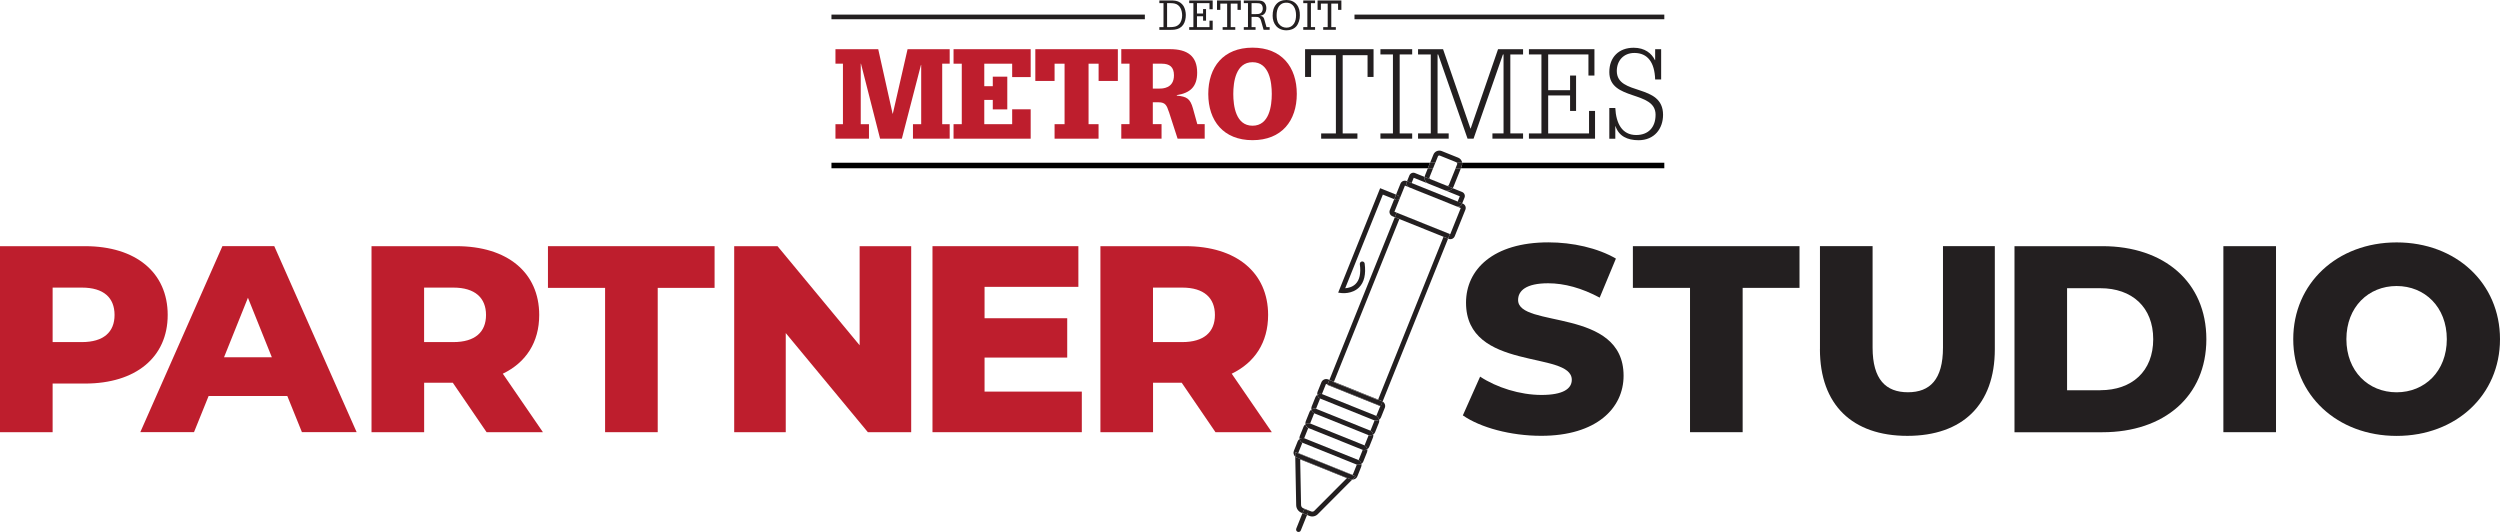 <?xml version="1.0" encoding="UTF-8"?><svg id="Layer_1" xmlns="http://www.w3.org/2000/svg" viewBox="0 0 537.73 114.43"><defs><style>.cls-1,.cls-2,.cls-3,.cls-4{stroke-width:0px;}.cls-1,.cls-5{fill:none;}.cls-2{fill:#000;}.cls-3{fill:#231f20;}.cls-5{stroke:#231f20;}.cls-4{fill:#be1e2d;}</style></defs><path class="cls-4" d="M36.07,67.75c0,9.09-6.86,14.75-17.78,14.75h-6.97v10.46H0v-40.01h18.29c10.92,0,17.78,5.66,17.78,14.8ZM24.64,67.75c0-3.72-2.34-5.89-7.03-5.89h-6.29v11.72h6.29c4.69,0,7.03-2.17,7.03-5.83Z"/><path class="cls-4" d="M61.79,85.18h-16.92l-3.14,7.77h-11.55l17.66-40.01h11.15l17.72,40.01h-11.77l-3.14-7.77ZM58.47,76.84l-5.14-12.8-5.14,12.8h10.29Z"/><path class="cls-4" d="M97.4,82.33h-6.17v10.63h-11.32v-40.01h18.29c10.92,0,17.78,5.66,17.78,14.8,0,5.89-2.86,10.23-7.83,12.63l8.63,12.58h-12.12l-7.26-10.63ZM97.51,61.86h-6.29v11.72h6.29c4.69,0,7.03-2.17,7.03-5.83s-2.34-5.89-7.03-5.89Z"/><path class="cls-4" d="M130.15,61.92h-12.29v-8.97h35.84v8.97h-12.23v31.04h-11.32v-31.04Z"/><path class="cls-4" d="M195.99,52.95v40.01h-9.32l-17.66-21.32v21.32h-11.09v-40.01h9.32l17.66,21.32v-21.32h11.09Z"/><path class="cls-4" d="M232.69,84.21v8.75h-32.12v-40.01h31.38v8.75h-20.18v6.75h17.78v8.46h-17.78v7.32h20.92Z"/><path class="cls-4" d="M254.18,82.33h-6.17v10.63h-11.32v-40.01h18.29c10.92,0,17.78,5.66,17.78,14.8,0,5.89-2.86,10.23-7.83,12.63l8.63,12.58h-12.12l-7.26-10.63ZM254.29,61.86h-6.29v11.72h6.29c4.69,0,7.03-2.17,7.03-5.83s-2.34-5.89-7.03-5.89Z"/><path class="cls-3" d="M314.64,89.36l3.72-8.35c3.54,2.34,8.57,3.94,13.2,3.94s6.52-1.32,6.52-3.26c0-6.34-22.75-1.71-22.75-16.58,0-7.14,5.83-12.98,17.72-12.98,5.2,0,10.58,1.2,14.52,3.49l-3.49,8.4c-3.83-2.06-7.6-3.09-11.09-3.09-4.74,0-6.46,1.6-6.46,3.6,0,6.12,22.69,1.54,22.69,16.29,0,6.97-5.83,12.92-17.72,12.92-6.57,0-13.09-1.77-16.86-4.4Z"/><path class="cls-3" d="M363.51,61.92h-12.29v-8.97h35.84v8.97h-12.23v31.04h-11.32v-31.04Z"/><path class="cls-3" d="M391.46,75.12v-22.18h11.32v21.83c0,6.86,2.86,9.6,7.6,9.6s7.54-2.74,7.54-9.6v-21.83h11.15v22.18c0,11.95-6.97,18.63-18.81,18.63s-18.81-6.69-18.81-18.63Z"/><path class="cls-3" d="M433.3,52.95h18.92c13.26,0,22.35,7.72,22.35,20.01s-9.09,20.01-22.35,20.01h-18.92v-40.01ZM451.76,83.93c6.8,0,11.38-4.06,11.38-10.97s-4.57-10.97-11.38-10.97h-7.15v21.95h7.15Z"/><path class="cls-3" d="M478.23,52.95h11.32v40.01h-11.32v-40.01Z"/><path class="cls-3" d="M493.26,72.95c0-12,9.43-20.81,22.24-20.81s22.23,8.8,22.23,20.81-9.43,20.81-22.23,20.81-22.24-8.8-22.24-20.81ZM526.29,72.95c0-6.92-4.74-11.43-10.8-11.43s-10.8,4.52-10.8,11.43,4.74,11.43,10.8,11.43,10.8-4.52,10.8-11.43Z"/><path class="cls-4" d="M195.21,10.58h9.06v3.12h-1.61v13.01h1.61v3.12h-7.9v-3.12h1.77v-12.74h-.05l-4.11,15.86h-4.68l-4.11-16.13h-.05v13.01h1.77v3.12h-7.21v-3.12h1.61v-13.01h-1.61v-3.12h9.2l3.09,13.87h.05l3.17-13.87Z"/><path class="cls-4" d="M213.54,16.49h3.12v7.04h-3.12v-2.04h-1.83v5.22h6v-3.2h3.98v6.32h-16.59v-3.12h1.77v-13.01h-1.77v-3.12h16.59v6h-3.98v-2.88h-6v4.84h1.83v-2.04Z"/><path class="cls-4" d="M236.29,13.7h-2.15v13.01h2.15v3.12h-9.46v-3.12h2.15v-13.01h-2.15v3.71h-4.14v-6.83h17.75v6.83h-4.14v-3.71Z"/><path class="cls-4" d="M251.4,24.02c-.43-1.29-.7-2.02-2.2-2.02h-1.24v4.7h1.88v3.12h-8.66v-3.12h1.77v-13.01h-1.77v-3.12h10.46c3.79,0,5.86,1.51,5.86,5.05,0,3.04-1.51,4.38-4.38,4.84v.11c2.15.19,2.88.65,3.47,2.74l.94,3.39h1.59v3.12h-5.83l-1.88-5.81ZM249.44,19.05c.54,0,3.07,0,3.07-2.85,0-1.8-.94-2.5-2.61-2.5h-1.94v5.35h1.48Z"/><path class="cls-4" d="M269.41,30.15c-6.26,0-9.52-4.17-9.52-9.95s3.25-9.95,9.52-9.95,9.52,4.17,9.52,9.95-3.25,9.95-9.52,9.95ZM269.41,13.38c-3.6,0-4.14,4.25-4.14,6.83s.54,6.83,4.14,6.83,4.14-4.25,4.14-6.83-.54-6.83-4.14-6.83Z"/><path class="cls-3" d="M287.35,11.87h-5.35v4.68h-1.29v-5.97h14.73v5.97h-1.29v-4.68h-5.35v16.83h3.17v1.13h-7.8v-1.13h3.17V11.87Z"/><path class="cls-3" d="M299.61,11.71h-2.69v-1.13h6.83v1.13h-2.69v16.99h2.69v1.13h-6.83v-1.13h2.69V11.71Z"/><path class="cls-3" d="M307.75,11.71h-2.74v-1.13h5.38l5.89,17.07h.05l5.89-17.07h5.38v1.13h-2.74v16.99h2.74v1.13h-6.59v-1.13h2.39V11.71h-.13l-6.32,18.12h-1.29l-6.32-18.12h-.13v16.99h2.39v1.13h-6.59v-1.13h2.74V11.71Z"/><path class="cls-3" d="M328.86,28.7h2.69V11.71h-2.69v-1.13h14.09v5.67h-1.29v-4.54h-8.66v7.69h4.71v-3.15h1.29v7.61h-1.29v-3.33h-4.71v8.17h8.79v-4.84h1.29v5.97h-14.22v-1.13Z"/><path class="cls-3" d="M356.01,10.58h1.29v6.51h-1.29c-.11-3.63-1.59-5.7-4.46-5.7-2.39,0-3.79,1.72-3.79,3.87,0,5.43,9.95,2.58,9.95,9.44,0,2.96-1.85,5.46-5.27,5.46-2.42,0-4.25-.89-4.95-3.01h-.05v2.69h-1.29v-6.61h1.29c.16,3.28,1.43,5.81,4.49,5.81,2.58,0,4.17-1.61,4.17-4.36,0-5.3-9.95-2.9-9.95-9.17,0-3.23,2.07-5.24,5.24-5.24,2.39,0,3.87,1.21,4.57,2.66h.05v-2.34Z"/><path class="cls-3" d="M249.37,6.41v-.58h.89V.68h-.89V.1h2.45c.37,0,.7,0,1.07.07.69.13,1.31.52,1.68,1.13.32.53.49,1.29.49,1.91,0,.72-.15,1.53-.57,2.13-.48.66-1.08.93-1.86,1.04-.3.04-.7.04-1,.04h-2.26ZM251.03.68v5.15h.67c.73,0,1.39-.07,1.93-.63.45-.46.64-1.22.64-1.85,0-1.13-.43-2.36-1.67-2.6-.23-.04-.48-.07-.71-.07h-.86Z"/><path class="cls-3" d="M255.79,6.41v-.58h.9V.68h-.9V.1h5.05v1.89h-.69V.68h-2.69v2.23h1.31v-.96h.64v2.49h-.64v-.94h-1.31v2.34h2.69v-1.39h.69v1.97h-5.05Z"/><path class="cls-3" d="M261.77.1h5.12v2.02h-.71V.77h-1.46v5.06h.98v.58h-2.72v-.58h.97V.77h-1.47v1.35h-.71V.1Z"/><path class="cls-3" d="M267.53,6.41v-.58h.9V.68h-.9V.1h2.65c.49,0,1.13-.02,1.56.26.43.29.64.84.64,1.35,0,.87-.4,1.59-1.33,1.67.7.16.79.4.96,1.04l.4,1.41h.68v.58h-1.3l-.53-1.86c-.09-.32-.21-.67-.53-.82-.2-.1-.45-.1-.67-.1h-.86v2.2h.86v.58h-2.52ZM269.2.68v2.36h.84c.38,0,.86,0,1.16-.24.29-.22.41-.63.41-.98s-.1-.71-.37-.94c-.25-.2-.64-.2-.95-.2h-1.09Z"/><path class="cls-3" d="M273.74,3.34c0-.89.16-1.69.74-2.4.55-.67,1.37-.94,2.22-.94s1.66.29,2.21.98c.55.67.68,1.47.68,2.32,0,.47-.04.79-.18,1.24-.12.37-.29.76-.53,1.06-.53.64-1.34.92-2.16.92-1.92,0-2.99-1.36-2.99-3.18ZM274.59,3.25c0,.61.08,1.36.46,1.86.41.56.98.84,1.68.84s1.24-.31,1.61-.89c.33-.52.43-1.2.43-1.79,0-1.32-.53-2.69-2.09-2.69s-2.09,1.35-2.09,2.67Z"/><path class="cls-3" d="M280.32.1h2.54v.58h-.89v5.15h.89v.58h-2.54v-.58h.88V.68h-.88V.1Z"/><path class="cls-3" d="M283.4.1h5.12v2.02h-.71V.77h-1.46v5.06h.98v.58h-2.72v-.58h.97V.77h-1.47v1.35h-.71V.1Z"/><line class="cls-5" x1="246.25" y1="3.64" x2="178.84" y2="3.64"/><line class="cls-5" x1="357.98" y1="3.64" x2="291.34" y2="3.64"/><path class="cls-1" d="M285.2,82.63l-.83,2.07s0,.07.04.09l11.58,4.66s.07,0,.09-.04l.82-2.03-11.38-4.57.04-.1-.26-.11s-.07,0-.09.04Z"/><rect class="cls-1" x="279.84" y="61.4" width="37.73" height="10.25" transform="translate(125.57 318.86) rotate(-68.1)"/><polygon class="cls-1" points="303.63 39.37 313.54 43.35 314 42.22 310.82 40.94 310.82 40.94 308.27 39.91 304.09 38.23 303.63 39.37"/><rect class="cls-1" x="304.03" y="38.68" width="6.06" height="12.94" transform="translate(150.64 313.22) rotate(-68.1)"/><path class="cls-1" d="M283.09,87.87s0,.07.04.09l11.58,4.66s.07,0,.09-.04l.83-2.07s0-.07-.04-.09l-11.58-4.66s-.07,0-.09.04l-.83,2.07Z"/><path class="cls-1" d="M281.82,91.03s0,.07.04.09l11.58,4.66s.07,0,.09-.04l.83-2.07s0-.07-.04-.09l-11.58-4.66s-.07,0-.09.04l-.83,2.07Z"/><path class="cls-1" d="M280.55,94.2s0,.07.04.09l11.58,4.66s.07,0,.09-.04l.83-2.07s0-.07-.04-.09l-11.58-4.66s-.07,0-.09.04l-.83,2.07Z"/><path class="cls-1" d="M279.85,108.63c0,.3.19.57.47.68l1.72.69c.23.09.49.04.66-.14l7-7.02-10.04-4.03.19,9.82Z"/><path class="cls-1" d="M279.27,97.37s0,.07.04.09l11.58,4.66s.07,0,.09-.04l.83-2.07s0-.07-.04-.09l-11.58-4.66s-.07,0-.09.04l-.83,2.07Z"/><path class="cls-1" d="M307.48,38.11c-.07.17.01.36.18.42l3.56,1.43c.17.07.36-.01.42-.18l1.45-3.59h-4.84l-.77,1.92Z"/><path class="cls-1" d="M313.25,34.9l-3.56-1.43c-.17-.07-.36.01-.43.18l-.54,1.35h4.63s-.05-.08-.1-.1Z"/><path class="cls-2" d="M314.41,35.72l-.19.47h43.76v-1.19h-43.49c.04.24.02.48-.08.72Z"/><polygon class="cls-2" points="300.54 35 299.6 35 178.84 35 178.84 36.19 299.6 36.19 300.54 36.19 307.11 36.19 307.59 35 300.54 35"/><path class="cls-3" d="M284.4,84.79s-.05-.05-.04-.09l.83-2.07s.05-.05.09-.04l.26.11.39-.98-.26-.11c-.57-.23-1.22.05-1.45.62l-.83,2.07c-.08.21-.08.42-.04.62.3-.21.69-.29,1.05-.14Z"/><rect class="cls-3" x="291.6" y="78.96" width=".1" height="10.25" transform="translate(104.86 323.32) rotate(-68.1)"/><path class="cls-3" d="M296.88,87.37l-.82,2.03s-.05.05-.09.04c.37.15.59.47.66.83.17-.12.32-.27.4-.48l.83-2.07c.21-.52-.02-1.09-.49-1.37l-.42,1.04-.08-.03Z"/><path class="cls-3" d="M295.59,90.42s.05.05.04.09l-.83,2.07s-.05.05-.09.04c.37.15.59.47.66.83.17-.12.32-.27.4-.48l.83-2.07c.08-.21.08-.42.04-.62-.3.21-.69.29-1.05.14Z"/><path class="cls-3" d="M283.13,87.95s-.05-.05-.04-.09l.83-2.07s.05-.05.09-.04c-.37-.15-.59-.47-.66-.83-.17.12-.32.27-.4.48l-.83,2.07c-.08.21-.08.42-.04.62.3-.21.69-.29,1.05-.14Z"/><path class="cls-3" d="M295.98,89.44l-11.58-4.66c-.37-.15-.75-.07-1.05.14.07.36.3.69.66.83l11.58,4.66c.37.15.75.07,1.05-.14-.07-.36-.3-.69-.66-.83Z"/><path class="cls-3" d="M294.32,93.58s.05.05.04.09l-.83,2.07s-.05.05-.09.04c.37.15.59.47.66.83.17-.12.32-.27.4-.48l.83-2.07c.08-.21.08-.42.04-.62-.3.21-.69.29-1.05.14Z"/><path class="cls-3" d="M281.86,91.12s-.05-.05-.04-.09l.83-2.07s.05-.05.09-.04c-.37-.15-.59-.47-.66-.83-.17.12-.32.27-.4.48l-.83,2.07c-.08.21-.08.42-.04.62.3-.21.69-.29,1.05-.14Z"/><path class="cls-3" d="M294.71,92.61l-11.58-4.66c-.37-.15-.75-.07-1.05.14.07.36.3.69.66.83l11.58,4.66c.37.15.75.07,1.05-.14-.07-.36-.3-.69-.66-.83Z"/><path class="cls-3" d="M293.04,96.75s.05.05.04.09l-.83,2.07s-.05.05-.09.04c.37.15.59.47.66.83.17-.12.32-.27.4-.48l.83-2.07c.08-.21.08-.42.04-.62-.3.21-.69.29-1.05.14Z"/><path class="cls-3" d="M280.58,94.29s-.05-.05-.04-.09l.83-2.07s.05-.05.09-.04c-.37-.15-.59-.47-.66-.83-.17.12-.32.27-.4.48l-.83,2.07c-.08.21-.08.42-.04.62.3-.21.69-.29,1.05-.14Z"/><path class="cls-3" d="M293.44,95.77l-11.58-4.66c-.37-.15-.75-.07-1.05.14.07.36.3.69.66.83l11.58,4.66c.37.15.75.07,1.05-.14-.07-.36-.3-.69-.66-.83Z"/><path class="cls-3" d="M291.77,99.92s.05.05.04.09l-.83,2.07s-.05.05-.09.04l-11.58-4.66s-.05-.05-.04-.09l.83-2.07s.05-.05.09-.04c-.37-.15-.59-.47-.66-.83-.17.12-.32.27-.4.48l-.83,2.07c-.18.45-.04.94.3,1.24l-.02-.98,12.99,5.22-.69.69c.46.02.9-.24,1.08-.69l.83-2.07c.08-.21.08-.42.04-.62-.3.21-.69.29-1.05.14Z"/><path class="cls-3" d="M292.16,98.94l-11.58-4.66c-.37-.15-.75-.07-1.05.14.07.36.3.69.66.83l11.58,4.66c.37.15.75.07,1.05-.14-.07-.36-.3-.69-.66-.83Z"/><path class="cls-3" d="M278.92,98.43c-.12-.05-.23-.13-.32-.21l.2,10.43c.01.72.46,1.37,1.13,1.64l.23.09.2-.49c.11-.27.41-.4.68-.29s.4.41.29.68l-.2.49.51.2c.62.25,1.33.1,1.8-.37l7.43-7.46c-.13,0-.25-.02-.38-.07l-11.58-4.66ZM282.7,109.87c-.17.17-.43.23-.66.14l-1.72-.69c-.28-.11-.46-.38-.47-.68l-.19-9.82,10.04,4.03-7,7.02Z"/><path class="cls-3" d="M278.58,97.24l.02.98c.09.08.2.16.32.21l11.58,4.66c.12.05.25.06.38.07l.69-.69-12.99-5.22Z"/><path class="cls-3" d="M278.82,113.71c-.11.27.02.58.29.68s.58-.02.68-.29l1.34-3.33-.98-.39-1.34,3.33Z"/><path class="cls-3" d="M281.04,109.6c-.27-.11-.58.02-.68.29l-.2.49.98.39.2-.49c.11-.27-.02-.58-.29-.68Z"/><path class="cls-3" d="M314.22,36.19h-1.13l-1.45,3.59c-.07.17-.26.25-.42.18l-3.56-1.43c-.17-.07-.25-.26-.18-.42l.77-1.92h-1.13l-.61,1.53c-.04.1-.07.21-.08.32l6.04,2.43c.06-.09.12-.18.16-.29l1.6-3.99Z"/><polygon class="cls-3" points="310.82 40.94 308.27 39.91 310.82 40.94 310.82 40.94"/><path class="cls-3" d="M309.27,33.65c.07-.17.26-.25.43-.18l3.56,1.43s.07.06.1.1h1.14c-.07-.47-.37-.89-.84-1.08l-3.56-1.43c-.71-.28-1.51.06-1.79.77l-.7,1.74h1.13l.54-1.35Z"/><polygon class="cls-3" points="308.73 35 307.59 35 307.11 36.19 308.25 36.19 308.73 35"/><path class="cls-3" d="M313.43,35.32l-.35.86h1.13l.19-.47c.1-.24.11-.48.08-.72h-1.14c.08.09.13.21.08.33Z"/><path class="cls-3" d="M310.82,40.94l3.17,1.28-.46,1.14-9.91-3.98.46-1.14,4.18,1.68-1-.4c-.6-.24-.93-.86-.85-1.47l-2.06-.83c-.47-.19-1.01.04-1.2.51l-.51,1.26,11.86,4.77.51-1.26c.19-.47-.04-1.01-.51-1.2l-2.06-.83c-.36.5-1.03.72-1.63.48Z"/><path class="cls-3" d="M307.26,39.51l1,.4,2.56,1.03c.6.24,1.27.03,1.63-.48l-6.04-2.43c-.09.61.25,1.23.85,1.47Z"/><rect class="cls-3" x="305.74" y="43.9" width="0" height="10.24" transform="translate(146.23 314.42) rotate(-68.1)"/><path class="cls-3" d="M313.27,44.38l-10.15-4.08c-.47-.19-.7-.73-.51-1.2l.05-.12-.11-.04c-.52-.21-1.11.04-1.32.56l-.95,2.36.36.15c.27.11.4.41.29.68s-.41.4-.68.29l-.36-.15-.95,2.36c-.21.52.04,1.11.56,1.32l.51.21.39-.98,11.46,4.61-.39.98.11.04c.52.21,1.11-.04,1.32-.56l2.29-5.7c.21-.52-.04-1.11-.56-1.32l-.11-.04-.05.12c-.19.47-.73.7-1.2.51ZM311.94,50.37l-12.01-4.83,2.26-5.62,12.01,4.83-2.26,5.62Z"/><path class="cls-3" d="M302.61,39.1c-.19.47.04,1.01.51,1.2l10.15,4.08c.47.19,1.01-.04,1.2-.51l.05-.12-11.86-4.77-.05.12Z"/><path class="cls-3" d="M296.88,87.37v-.04s.01-.07-.02-.09l-11.32-4.55-.04.1,11.38,4.57Z"/><rect class="cls-3" x="274.6" y="63.89" width="37.73" height="1.05" transform="translate(124.24 312.68) rotate(-68.1)"/><path class="cls-3" d="M296.42,85.94l.83.34c.05.02.09.06.13.09l14.09-35.04-.98-.39-14.07,35.01Z"/><path class="cls-3" d="M296.42,85.94l-.04.1-9.51-3.82.04-.1-.98-.39-.39.98,11.32,4.55s.05.05.04.09v.04s.07.03.07.03l.42-1.04s-.08-.07-.13-.09l-.83-.34Z"/><polygon class="cls-3" points="300.4 45.74 300.01 46.72 300.99 47.11 300.99 47.11 310.49 50.93 310.49 50.93 311.47 51.32 311.86 50.35 300.4 45.74"/><path class="cls-3" d="M296.86,40.48l-9.03,22.46.67.09c.09.01,2.31.29,3.82-1.21,1.11-1.1,1.51-2.83,1.21-5.13-.04-.29-.3-.49-.59-.45-.29.04-.49.3-.45.59.26,1.96-.05,3.39-.91,4.24-.69.69-1.61.88-2.24.93l8.1-20.14,2.45.98.39-.98-3.42-1.38Z"/><path class="cls-3" d="M300.94,42.69c.11-.27-.02-.58-.29-.68l-.36-.15-.39.98.36.15c.27.11.58-.02.68-.29Z"/></svg>